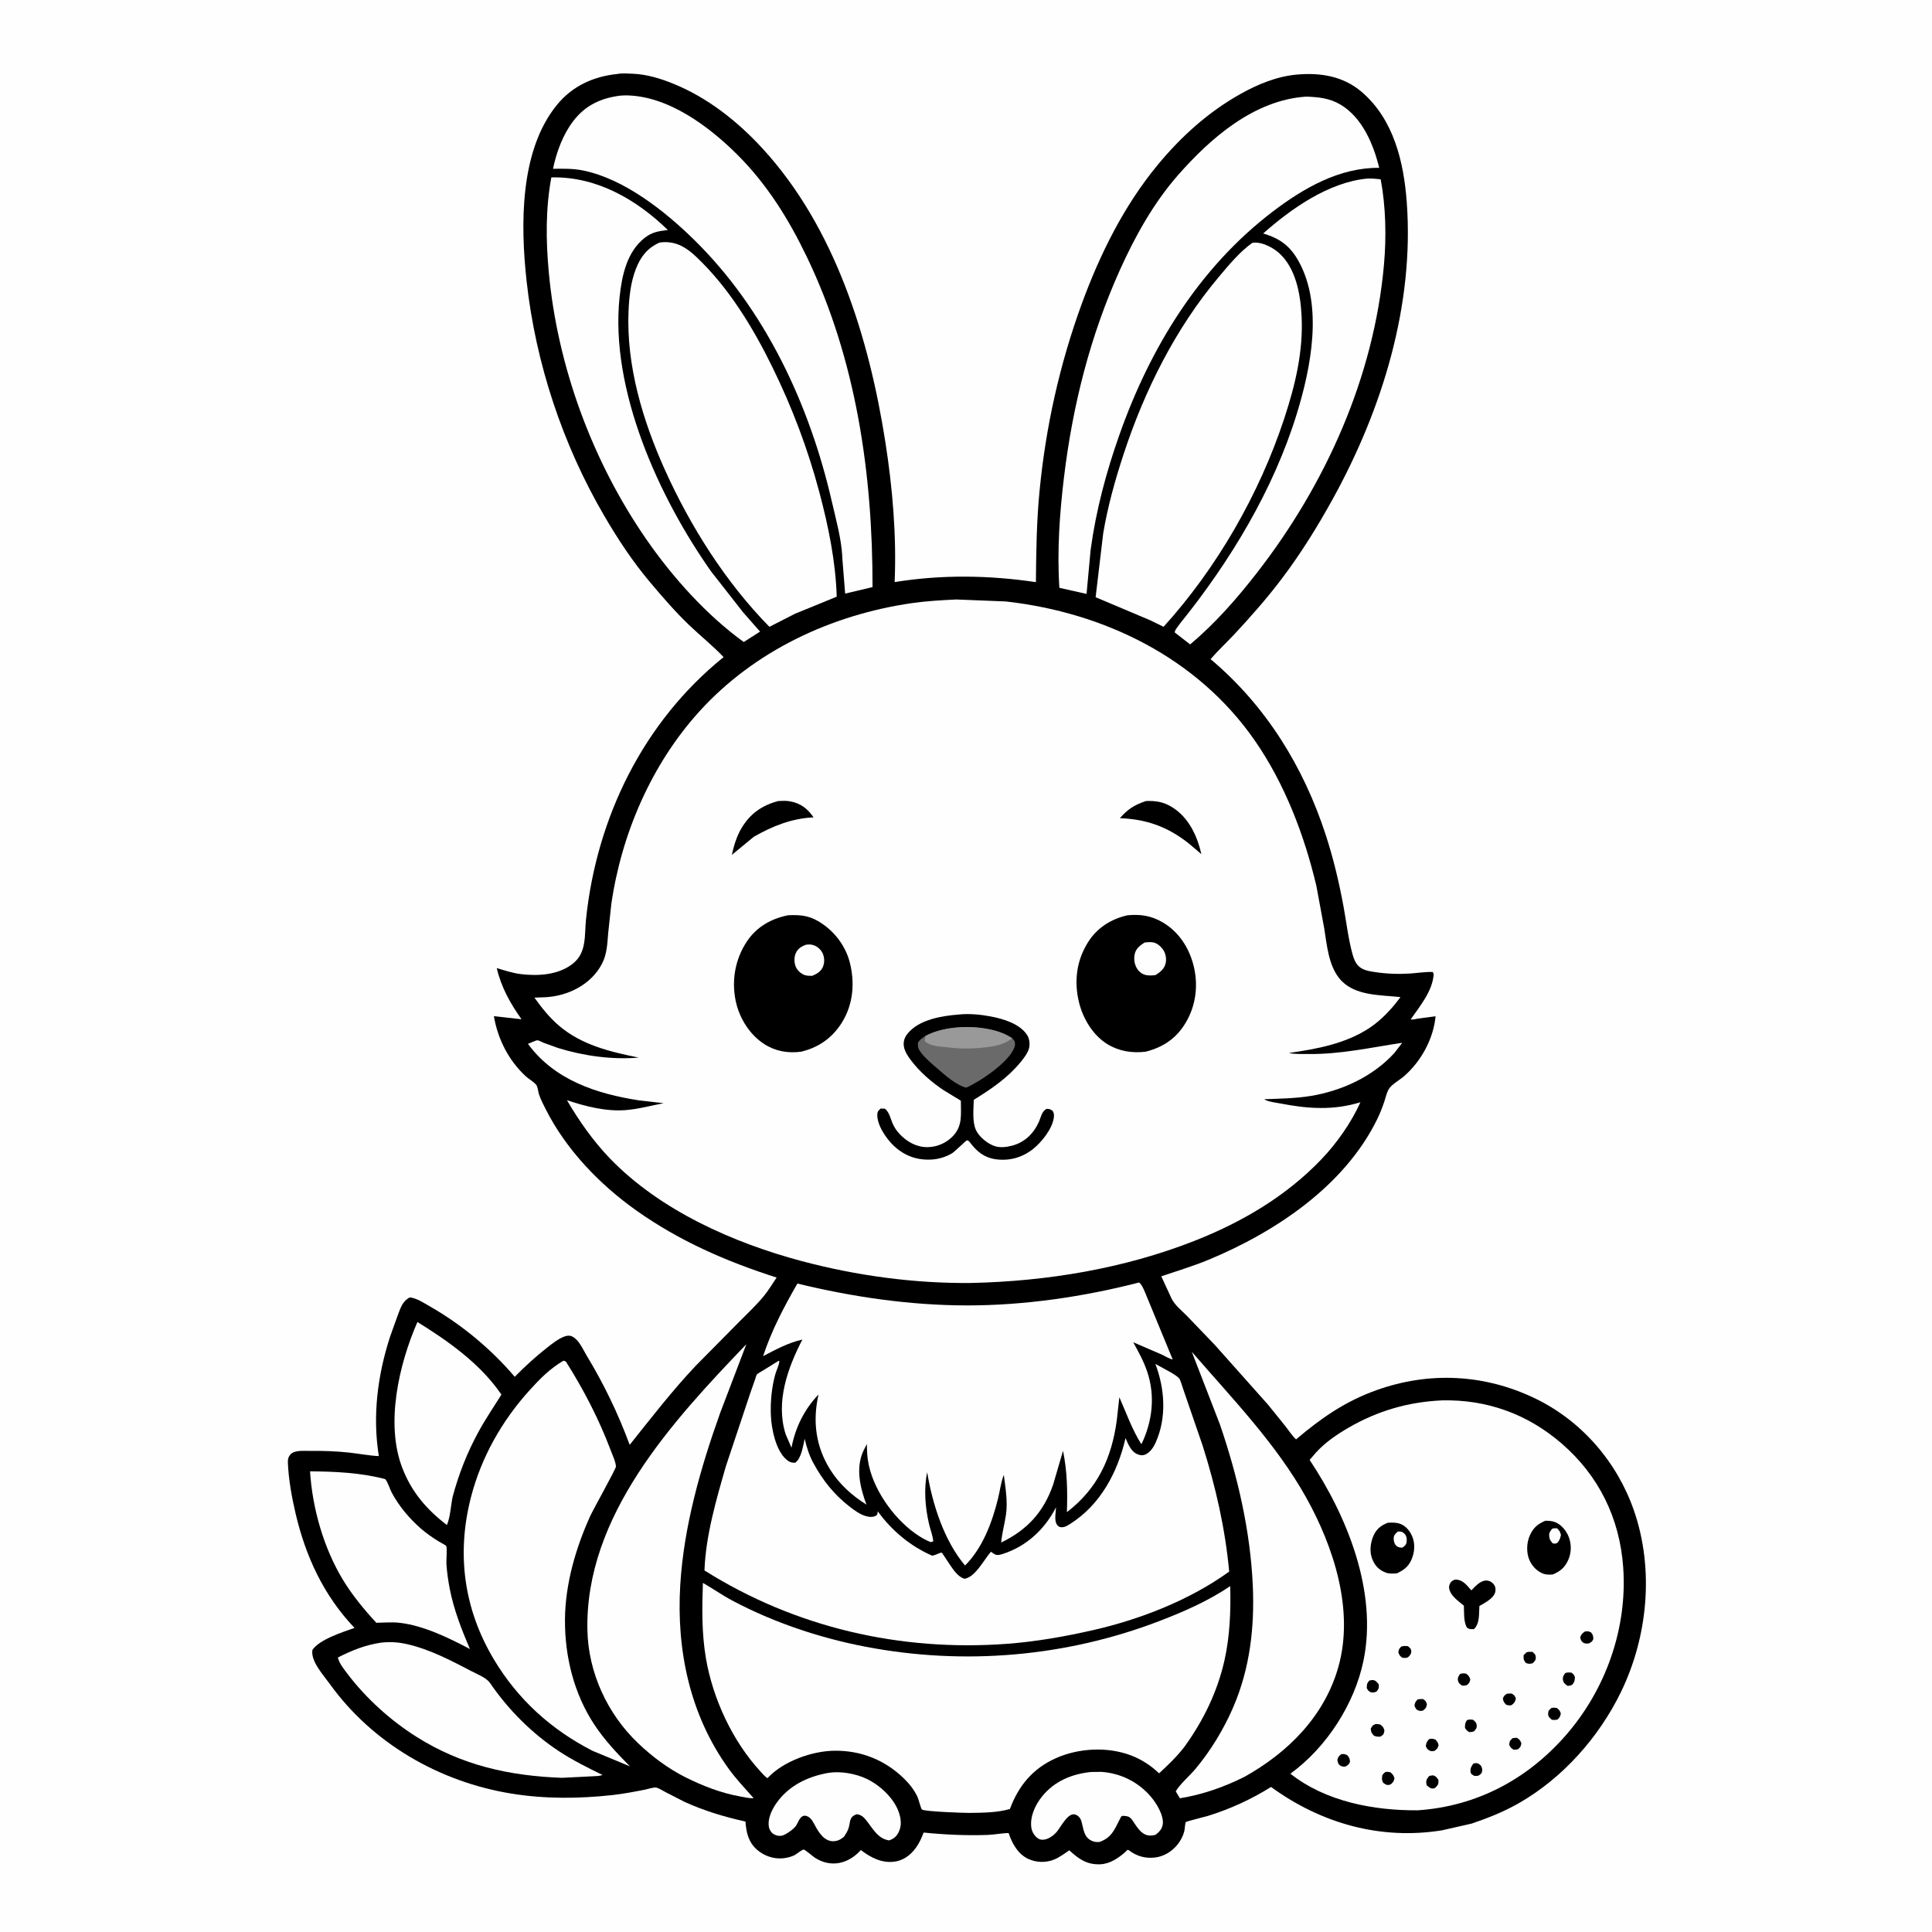 <svg version="1.1" xmlns="http://www.w3.org/2000/svg" style="display: block;" viewBox="0 0 2048 2048" width="1024" height="1024">
<path transform="translate(0,0)" fill="rgb(254,254,254)" d="M -0 -0 L 2048 0 L 2048 2048 L -0 2048 L -0 -0 z"/>
<path transform="translate(0,0)" fill="rgb(0,0,0)" d="M 654.553 78.391 C 659.153 77.45 665.784 77.956 670.525 78.144 C 685.408 78.735 699.777 83.089 713.491 88.639 C 750.1 103.456 781.856 128.598 808.439 157.551 C 885.313 241.282 921.363 358.658 938.564 468.882 C 946.156 517.537 950.449 567.788 948.354 617.04 C 998.314 608.959 1048.16 609.707 1098.1 617.081 C 1098.39 585.203 1098.82 553.368 1101.85 521.603 C 1108.41 452.962 1123.18 386.337 1146.9 321.566 C 1166.01 269.415 1191.52 217.992 1227.03 175 C 1251.94 144.847 1280.57 118.908 1314.8 99.706 C 1333.25 89.359 1353.47 80.949 1374.74 79.058 C 1399.8 76.831 1423.94 80.705 1443.5 97.481 C 1477.34 126.497 1488.05 171.514 1491.22 214.263 C 1499.3 323.323 1465.34 433.473 1413.16 528.26 C 1396.64 558.27 1378.57 587.403 1357.81 614.695 C 1342.45 634.897 1325.75 653.822 1308.45 672.369 C 1300.18 681.231 1291.16 689.545 1283.27 698.724 C 1341.93 748.067 1381.9 812.865 1405.47 885.445 C 1413.56 910.353 1419.62 935.891 1424.32 961.639 C 1427.35 978.205 1429.28 995.52 1433.8 1011.72 C 1435.08 1016.28 1436.7 1020.69 1440.14 1024.08 C 1444.7 1028.56 1451.55 1029.53 1457.59 1030.45 C 1469.69 1032.31 1482.29 1032.76 1494.5 1031.99 C 1502.57 1031.48 1510.63 1030.09 1518.73 1030.34 L 1519.79 1032.5 C 1518.66 1050.48 1505.3 1066.31 1495.42 1080.55 C 1497.44 1081.24 1500.66 1080.16 1502.77 1079.79 L 1521.75 1077.27 C 1519.55 1101.12 1506.53 1124.94 1488.5 1140.7 C 1483.72 1144.88 1476.15 1148.82 1472.57 1153.93 C 1470.14 1157.4 1468.98 1162.95 1467.64 1167.04 C 1465.43 1173.82 1462.86 1180.32 1459.72 1186.72 C 1425.11 1257.24 1351.97 1306.01 1281.18 1335.38 C 1264.8 1342.17 1247.78 1347.25 1231 1352.94 L 1241.71 1376.12 C 1245.15 1383.49 1252.74 1389.27 1258.4 1395.1 L 1287.76 1425.67 L 1344.28 1489.15 L 1362.88 1512.21 C 1366.33 1516.64 1369.77 1522.02 1373.88 1525.81 C 1400.42 1503.29 1425.87 1485.54 1458.94 1473.7 C 1514.78 1453.7 1573.12 1456.52 1626.63 1482.07 C 1676.21 1505.75 1714.16 1549.52 1732.09 1601.34 C 1753.63 1663.57 1746.8 1735.21 1718.05 1794.06 C 1694.8 1841.65 1656.6 1884.7 1610.46 1911.2 C 1594.27 1920.5 1577.81 1927.01 1560.23 1933.02 L 1528.51 1940.23 C 1463.25 1950.7 1400.44 1932.86 1347.34 1894.25 C 1326.7 1907.24 1303.67 1917.79 1280.38 1924.95 C 1278.37 1925.57 1257.47 1930.81 1256.97 1931.47 C 1256.3 1932.36 1255.81 1939.71 1255.37 1941.36 C 1254.07 1946.15 1251.81 1950.64 1248.8 1954.58 C 1242.91 1962.28 1234.26 1967.79 1224.57 1969.02 C 1214.29 1970.33 1204.91 1967.65 1196.73 1961.42 C 1195.02 1960.12 1194.39 1961.9 1192.97 1963.14 C 1185.41 1969.75 1176.67 1975.77 1166.3 1976.21 C 1152.11 1976.8 1143.36 1970.54 1133.51 1961.39 C 1128.38 1964.89 1122.92 1969.01 1117.13 1971.31 C 1108.33 1974.81 1098.12 1974.42 1089.6 1970.32 C 1078.88 1965.15 1072.74 1953.9 1069.2 1943.11 C 1061.99 1943.16 1054.51 1944.82 1047.16 1945.08 C 1024.2 1945.89 1001.91 1944.87 979.071 1942.58 C 976.884 1948.4 974.468 1953.87 970.75 1958.91 C 964.977 1966.73 957.476 1972.33 947.699 1973.49 C 934.35 1975.09 922.751 1968.94 912.556 1961.13 C 899.456 1975.68 881.02 1980.27 863.898 1969.32 C 861.934 1968.06 853.347 1960.67 852.04 1960.62 C 850.066 1960.55 844.198 1965.66 841.934 1966.73 C 838.192 1968.5 833.609 1969.56 829.5 1969.9 C 819.737 1970.72 809.652 1967.17 802.337 1960.66 C 793.26 1952.58 791.034 1942.41 790.222 1930.92 C 767.921 1925.98 746.197 1919.44 725.402 1909.93 L 705.069 1899.5 C 702.471 1898.15 698.559 1895.62 695.774 1894.92 C 693.259 1894.3 686.45 1896.57 683.506 1897.15 C 672.115 1899.37 660.731 1901.57 649.187 1902.84 C 613.577 1906.76 577.742 1907.03 542.315 1901.31 C 465.966 1888.97 394.905 1848.17 349.418 1784.83 C 342.674 1775.43 329.194 1760.91 331.173 1749 C 338.384 1738 363.562 1729.94 375.802 1725.65 C 343.097 1691.24 324.017 1650.04 313.27 1604.11 C 309.244 1586.91 305.874 1568.08 305.163 1550.35 C 305.021 1546.82 305.745 1543.9 308.341 1541.34 C 312.683 1537.07 322.254 1538.06 327.939 1538.01 C 341.965 1537.86 355.865 1538.28 369.825 1539.77 C 380.357 1540.89 391.011 1543.06 401.574 1543.52 C 394.732 1500.79 400.2 1458.2 413.409 1417.15 L 421.463 1394.72 C 424.645 1386.59 426.316 1379.48 434.5 1375.26 C 441.994 1376.24 449.241 1381.14 455.722 1384.84 C 489.435 1404.11 520.434 1429.91 545.66 1459.46 C 556.385 1448.52 567.82 1438.08 579.88 1428.61 C 585.306 1424.34 591.934 1419.06 598.469 1416.7 C 601.232 1415.7 603.97 1415.45 606.663 1416.78 C 613.768 1420.28 617.742 1430.12 621.679 1436.62 C 640.24 1467.25 655.01 1497.99 667.512 1531.6 C 690.306 1503 712.159 1474.7 737.275 1448.01 L 784.077 1400.67 C 792.805 1391.93 802.069 1383.21 809.891 1373.64 C 814.794 1367.63 818.891 1360.69 823.249 1354.27 C 769.897 1337.17 720.51 1315.72 674.558 1283.18 C 635.515 1255.52 599.945 1218.49 578.324 1175.53 C 575.807 1170.52 573.072 1165.26 571.317 1159.93 C 570.403 1157.16 570.253 1153.63 569.076 1151.07 C 567.613 1147.89 560.347 1143.67 557.567 1141.13 C 539.304 1124.44 527.64 1101.45 523.55 1077.2 L 552.806 1080.45 C 540.785 1063.4 531.348 1046.6 526.579 1026.22 C 534.893 1028.67 543.427 1031.55 552.044 1032.59 C 570.613 1034.84 592.416 1033.53 607.565 1021.24 C 622.141 1009.41 619.431 991.42 621.193 974.533 C 632.477 866.404 681.993 765.238 767.03 696.568 C 755.647 684.482 742.326 673.951 730.324 662.43 C 715.576 648.273 701.841 632.358 688.689 616.708 C 670.51 595.077 655.016 571.552 640.764 547.201 C 596.537 471.628 567.828 385.156 558.235 298.141 C 551.702 238.881 550.658 159.873 590.345 111.236 C 606.804 91.065 629.013 81.056 654.553 78.391 z"/>
<path transform="translate(0,0)" fill="rgb(254,254,254)" d="M 878.268 1879.29 C 890.84 1877.26 906.945 1880.09 918.48 1885.54 C 932.829 1892.33 947.871 1906.29 952.932 1921.5 C 955.268 1928.52 955.934 1935.6 952.492 1942.35 C 950.107 1947.03 947.367 1949.19 942.5 1950.9 C 930.615 1949.2 925.154 1938.29 918.434 1929.83 C 915.365 1925.96 912.875 1923.68 908 1923.15 C 899.564 1926.51 901.866 1930.9 899.39 1938.32 C 898.371 1941.38 896.473 1944.18 894.765 1946.89 C 892.706 1948.56 890.701 1950.13 888.15 1950.96 C 877.015 1954.59 869.847 1945.75 864.993 1937.02 C 862.746 1932.98 860.554 1927.56 856.143 1925.51 C 848.674 1922.04 846.672 1931.08 843.736 1935.5 C 841.587 1938.73 833.489 1944.5 829.76 1945.62 C 826.688 1946.55 823.319 1946.05 820.538 1944.5 C 817.844 1943 815.779 1940.01 815.157 1937 C 813.361 1928.31 818.121 1918.44 822.964 1911.5 C 835.981 1892.83 856.429 1883.08 878.268 1879.29 z"/>
<path transform="translate(0,0)" fill="rgb(254,254,254)" d="M 1156.63 1878.38 L 1167.36 1878.25 C 1187.93 1879.64 1206.69 1888.93 1220.08 1904.71 C 1226.03 1911.71 1233.84 1924.54 1232.57 1933.82 C 1231.89 1938.72 1228.78 1942.06 1225 1944.91 C 1213.68 1948.2 1208.4 1941.57 1202.67 1932.97 C 1200.93 1930.36 1199.11 1927.03 1196.1 1925.73 C 1194.85 1925.19 1190.13 1924.48 1189 1925.17 C 1188.35 1925.57 1187.17 1928.23 1186.81 1928.94 C 1181.2 1939.92 1178.15 1948.06 1165.5 1952.57 C 1162.13 1952.85 1159.55 1952.53 1156.5 1950.94 C 1148.77 1946.89 1148.63 1938.64 1146.51 1931.17 C 1145.54 1927.74 1143.88 1925.22 1140.5 1923.73 C 1132.24 1920.08 1124.42 1937.21 1119.78 1942.34 C 1116.79 1945.65 1111.96 1949.12 1107.5 1949.96 C 1105 1950.43 1102.55 1950.34 1100.43 1948.89 C 1096.51 1946.22 1093.79 1941.69 1093.21 1937.02 C 1091.76 1925.28 1097.49 1913.13 1104.73 1904.19 C 1117.79 1888.03 1136.44 1880.38 1156.63 1878.38 z"/>
<path transform="translate(0,0)" fill="rgb(254,254,254)" d="M 442.484 1401.38 C 475.457 1421.78 509.385 1445.81 531.533 1478.34 C 523.264 1491.54 514.623 1504.2 507.145 1517.92 C 495.136 1539.96 486.274 1562.56 479.784 1586.77 C 477.963 1595.59 477.292 1608.62 473.7 1616.64 C 452.224 1600.02 436.568 1582 426.606 1556.45 C 408.208 1509.28 422.929 1446.13 442.484 1401.38 z"/>
<path transform="translate(0,0)" fill="rgb(254,254,254)" d="M 328.663 1559.68 C 355.378 1559.87 382.345 1561.1 408.305 1567.89 C 411.401 1571.39 413.012 1578.13 415.362 1582.46 C 423.151 1596.81 433.584 1609.28 445.809 1620.06 C 451.85 1625.39 458.61 1630 465.456 1634.22 C 466.436 1634.83 472.713 1638.13 473.022 1638.8 C 474.188 1641.33 472.985 1653.93 473.207 1657.46 C 473.764 1666.35 475.042 1675.46 476.745 1684.18 C 481.102 1706.52 489.258 1727.2 498.117 1748.04 C 475.895 1736.3 448.823 1723.07 423.673 1720.25 C 415.635 1719.35 407.014 1720.05 398.92 1720.22 C 385.838 1706 373.271 1690.86 363.281 1674.27 C 343.008 1640.62 331.133 1598.8 328.663 1559.68 z"/>
<path transform="translate(0,0)" fill="rgb(254,254,254)" d="M 403.575 1741.33 C 412.92 1740.2 421.839 1740.7 431 1742.75 C 455.311 1748.16 478.375 1760.35 500.359 1771.82 C 506.296 1774.92 515.707 1778.54 519.515 1784.12 C 538.761 1812.33 563.903 1837.49 592.402 1856.29 C 607.224 1866.08 622.882 1873.75 638.769 1881.6 C 637.116 1882.09 635.533 1882.39 633.826 1882.64 L 595.751 1884.57 C 539.763 1882.5 489.419 1871.34 441.504 1841.11 C 414.093 1823.82 388.039 1800.34 368.429 1774.43 C 364.626 1769.41 359.532 1763.23 358.142 1757.01 C 373.082 1749.5 386.942 1743.8 403.575 1741.33 z"/>
<path transform="translate(0,0)" fill="rgb(254,254,254)" d="M 1448.57 189.368 C 1453.64 189.001 1458.56 189.553 1463.59 190.042 C 1469.03 219.173 1469.7 250.9 1467.08 280.433 C 1456.53 399.325 1405.37 513.328 1332.56 607.013 C 1311.32 634.348 1288.21 660.794 1261.61 683.081 L 1245.31 670.478 C 1244.97 668.19 1249.38 663.156 1250.82 661.048 C 1303.98 595.16 1350.01 519.144 1374.9 437.88 C 1389.61 389.829 1402.55 324.888 1377.16 277.955 C 1368.04 261.079 1357.43 253.036 1339.04 247.475 C 1368.61 221.234 1408.23 193.441 1448.57 189.368 z"/>
<path transform="translate(0,0)" fill="rgb(254,254,254)" d="M 584.425 188.069 L 586.172 188.043 C 633.093 187.43 675.076 211.781 707.956 243.831 C 698.514 244.934 691.37 245.919 683.548 252.005 C 664.528 266.801 659.211 292.108 656.797 314.846 C 646.387 412.891 698.329 527.198 753.979 606 L 787.712 649.078 L 805.677 669.513 L 788.403 680.562 C 748.963 652.089 712.889 611.78 685.246 571.859 C 627.891 489.034 590.841 388.327 581.685 288.061 C 578.633 254.631 578.322 221.184 584.425 188.069 z"/>
<path transform="translate(0,0)" fill="rgb(254,254,254)" d="M 1263.34 1432.94 C 1305.82 1482.11 1352.61 1530.19 1384.52 1587.33 C 1413.95 1640.05 1435.78 1707.25 1418.6 1767.47 C 1403.78 1819.37 1365.45 1857.65 1319.39 1883.4 C 1297.4 1894.42 1275.02 1902.26 1250.74 1906.26 L 1246.33 1898.88 C 1251.51 1890.43 1260.74 1882.84 1267.2 1875.14 C 1283.41 1855.81 1297.41 1832.7 1307.36 1809.54 C 1324.95 1768.6 1329.99 1725.02 1328.02 1680.83 C 1325.44 1622.67 1311.9 1564.4 1293 1509.5 L 1263.34 1432.94 z"/>
<path transform="translate(0,0)" fill="rgb(254,254,254)" d="M 791.174 1424.91 L 763.57 1497.29 C 742.671 1555.77 724.833 1618 721.093 1680.24 C 716.943 1749.28 731.264 1817.81 772.21 1874.68 C 780.205 1885.79 789.817 1895.87 798.874 1906.11 C 794.616 1906.54 789.672 1905.21 785.425 1904.48 C 764.996 1900.98 744.973 1893.16 726.512 1883.93 C 708.164 1874.71 691.296 1862.07 676.458 1847.92 C 643.875 1816.84 623.642 1773.19 622.675 1728.08 C 620.076 1606.88 712.632 1506.82 791.174 1424.91 z"/>
<path transform="translate(0,0)" fill="rgb(254,254,254)" d="M 597.073 1442.5 C 598.392 1442.43 598.85 1442.9 599.998 1443.5 C 618.697 1473.09 634.855 1504.29 647.258 1537.06 C 649.068 1541.84 652.742 1549.77 652.927 1554.55 C 653.021 1556.96 628.749 1600.25 625.715 1606.94 C 610.269 1641.02 599.138 1679.24 598.897 1716.84 C 598.646 1755.95 608.381 1795.52 630.149 1828.38 C 640.882 1844.59 654.135 1858.66 667.753 1872.42 L 628.105 1855.94 C 584.289 1833.51 548.896 1801.46 523.564 1759.1 C 491.625 1705.69 483.783 1647.16 499.214 1587.22 C 510.182 1544.61 532.088 1506.06 561.518 1473.54 C 572.435 1461.48 582.952 1450.88 597.073 1442.5 z"/>
<path transform="translate(0,0)" fill="rgb(254,254,254)" d="M 657.669 101.354 L 663 101.095 C 708.049 101.314 751.617 133.959 781.988 164.356 C 813.45 195.846 836.222 232.65 855.404 272.572 C 907.718 381.453 925.072 502.577 924.924 622.349 L 895.899 629.236 L 892.845 590.97 L 892.852 589.785 C 891.802 570.595 885.995 549.996 881.671 531.203 C 858.108 428.785 811.206 328.084 735.536 253.936 C 704.494 223.519 661.788 189.769 618.355 180.774 C 607.618 178.55 597.081 178.795 586.199 178.916 C 589.93 161.198 596.72 142.528 607.852 128.113 C 620.701 111.472 637.063 103.959 657.669 101.354 z"/>
<path transform="translate(0,0)" fill="rgb(254,254,254)" d="M 1384.53 102.428 C 1397.87 102.876 1409.52 104.029 1421.19 111.028 C 1444.21 124.843 1455.93 153.082 1462.03 177.915 C 1419.96 177.483 1381.94 199.346 1349.33 224.161 C 1270.97 283.801 1219.2 368.76 1186.65 460.809 C 1172.56 500.678 1161.75 541.142 1156.09 583.084 L 1151.8 629.589 L 1122.99 623.113 C 1120.44 584.508 1123.22 544.413 1127.85 506.084 C 1137.13 429.425 1155.58 356.205 1187.36 285.693 C 1203.13 250.69 1222.94 215.106 1248.32 186.131 C 1283.25 146.267 1329.35 106.073 1384.53 102.428 z"/>
<path transform="translate(0,0)" fill="rgb(254,254,254)" d="M 1327.39 257.5 L 1329.23 257.244 C 1337.55 256.364 1349.28 262.408 1355.43 267.84 C 1373.72 284.015 1378.55 311.821 1379.73 335 C 1381.64 372.456 1373.04 408.133 1361.4 443.471 C 1335.01 523.635 1290.08 601.886 1233.43 664.429 L 1219.32 657.544 L 1161.4 633.089 L 1169.44 565.336 C 1174.33 536.472 1181.97 509.171 1191.08 481.393 C 1213.22 413.899 1246.22 347.868 1292.13 293.382 C 1302.63 280.924 1314.09 266.962 1327.39 257.5 z"/>
<path transform="translate(0,0)" fill="rgb(254,254,254)" d="M 699.163 257.127 L 703.5 256.661 C 717.625 256.252 727.704 262.521 737.696 271.921 C 772.373 304.544 798.277 347.303 819.031 389.725 C 839.912 432.405 856.334 475.849 868.545 521.762 C 878.146 557.864 885.799 595.068 886.971 632.507 L 842.669 650.632 L 815.601 664.449 C 769.334 617.41 731.708 557.849 704.691 497.769 C 681.269 445.682 663.839 387.432 666.274 329.834 C 666.914 314.677 668.538 299.251 674.087 285 C 679.13 272.045 686.293 262.859 699.163 257.127 z"/>
<path transform="translate(0,0)" fill="rgb(254,254,254)" d="M 745.106 1677.95 C 755.676 1683.95 765.58 1691.01 776.33 1696.71 C 820.392 1720.06 869.091 1736.34 917.997 1745.69 C 1022.19 1765.61 1130.42 1756.33 1229.52 1718.18 C 1255.39 1708.22 1281.04 1696.96 1304.05 1681.36 C 1304.81 1707.47 1303.73 1734.46 1298 1760 C 1290.48 1793.44 1275.64 1823.82 1255.66 1851.53 C 1247.75 1861.89 1238.23 1871.01 1228.66 1879.81 C 1220.02 1871.5 1210.13 1865.08 1198.91 1860.81 C 1173.96 1851.31 1143.25 1852.95 1118.97 1863.9 C 1094.67 1874.86 1079.72 1892.96 1070.55 1917.59 C 1057.68 1921.49 1041.18 1921.61 1027.7 1921.75 C 1022.12 1921.81 979.664 1920.37 977.237 1918.12 C 976.219 1917.17 973.592 1906.91 972.516 1904.64 C 969.096 1897.44 964.07 1890.96 958.375 1885.42 C 938.001 1865.59 912.819 1855.5 884.407 1855.85 C 860.869 1856.14 831.034 1866.8 814.508 1883.92 L 813.538 1884.95 C 810.715 1883.16 808.349 1880.24 806.086 1877.78 C 776.387 1845.6 755.517 1800.51 748.251 1757.5 C 743.801 1731.16 744.148 1704.55 745.106 1677.95 z"/>
<path transform="translate(0,0)" fill="rgb(254,254,254)" d="M 825.404 1442.5 L 826.219 1443.01 C 825.648 1447.68 822.954 1452.68 821.688 1457.33 C 817.97 1470.98 816.554 1486.32 817.156 1500.41 C 817.769 1514.71 822.381 1537.81 833.9 1547.42 C 836.759 1549.81 839.337 1550.81 843.017 1550.5 C 849.592 1545.8 851.191 1532.9 853.004 1525.19 C 855.086 1534.23 857.691 1542.46 862.095 1550.66 C 871.855 1568.84 884.083 1584.25 900.439 1596.94 C 905.619 1600.95 911.652 1605.41 918 1607.18 C 921.509 1608.17 925.693 1608.56 928.905 1606.49 C 930.348 1605.56 930.179 1603.69 930.5 1602.11 C 945.288 1622.53 965.177 1639.16 988.296 1649.15 C 990.63 1648.51 992.722 1647.85 994.919 1646.83 C 996.496 1646.09 996.693 1645.91 998.5 1645.97 L 1007.82 1660 C 1011.39 1665.15 1016.01 1671.65 1022.27 1673.55 C 1033.88 1672.08 1043.03 1653.16 1050.5 1644.86 C 1051.88 1645.98 1053.1 1646.89 1054.69 1647.71 C 1057.22 1649.01 1060.38 1648.08 1062.97 1647.25 C 1088.27 1639.12 1107.5 1621.05 1119.45 1597.76 C 1119.2 1602.26 1117.67 1611.07 1119.73 1615.01 C 1120.63 1616.72 1122.1 1618.5 1124.02 1618.82 C 1128.05 1619.48 1131.09 1617.53 1134.37 1615.46 C 1166.65 1595.02 1184.74 1560.63 1193.14 1524.42 C 1195.5 1530.14 1198.72 1537.97 1204.46 1540.95 C 1207.28 1542.42 1210.46 1543.2 1213.53 1542.06 C 1219.04 1540.03 1222.77 1534.21 1225.06 1529.11 C 1236.9 1502.74 1234.77 1472.22 1224.75 1445.82 L 1238.67 1453.44 C 1242.02 1455.28 1247.14 1458.19 1249.76 1460.92 C 1251.43 1462.66 1253.4 1470.31 1254.35 1472.8 L 1274.85 1532.43 C 1288.73 1576.27 1298.74 1620.16 1302.99 1665.96 C 1261.31 1696.03 1209.09 1716.49 1159.12 1727.91 C 1129.39 1734.7 1098.14 1740.23 1067.72 1742.5 C 954.496 1750.93 842.931 1725.29 746.779 1664.74 C 748.039 1628.04 759.365 1589.25 769.523 1554.1 L 795.586 1475.99 L 800.649 1461.56 C 800.953 1460.7 801.673 1457.75 802.239 1457.08 C 803.334 1455.79 806.653 1454.16 808.162 1453.17 L 825.404 1442.5 z"/>
<path transform="translate(0,0)" fill="rgb(254,254,254)" d="M 1207.42 1359.5 C 1211.1 1361.75 1214.41 1371.81 1216.21 1375.82 L 1243.06 1440.97 C 1241.07 1441.19 1234.18 1437.14 1231.93 1436.08 L 1201.29 1422.85 C 1206.79 1432.92 1212.26 1442.79 1215.97 1453.68 C 1224.75 1479.43 1221.73 1506.7 1209.93 1530.96 C 1200.07 1515.56 1193.96 1497.8 1186.56 1481.12 L 1183.85 1505.49 C 1178.46 1545.5 1163.53 1578.06 1130.95 1602.94 C 1131.69 1580.8 1131.32 1559.68 1126.85 1537.89 L 1116.41 1573.63 C 1106.37 1602.72 1088.98 1621.73 1061.29 1635.16 C 1062.17 1624.98 1064.99 1615.38 1066.41 1605.34 C 1068.38 1591.51 1065.78 1577.15 1064.1 1563.39 C 1061.12 1570.95 1060.01 1580.07 1058.08 1588 C 1051.91 1613.3 1041.76 1640.8 1022.98 1659.51 C 1000.65 1632.94 988.402 1594.36 982.856 1560.62 C 979.143 1578.34 980.724 1597.46 984.699 1615.03 C 986.134 1621.38 988.756 1627.47 989.287 1633.97 L 986.5 1634.69 C 982.452 1633.06 978.658 1631.01 974.959 1628.71 C 950.379 1613.39 927.415 1582.32 921.145 1553.83 L 920.756 1552 C 919.193 1544.86 919.045 1537.99 918.897 1530.71 L 915.003 1538.5 C 906.898 1556.67 911.857 1577.19 918.465 1594.94 C 903.333 1585.5 889.916 1573.47 880.319 1558.29 C 864.694 1533.58 861.219 1506.63 867.672 1478.26 C 852.598 1493.85 843.057 1513.43 839.011 1534.65 L 832.856 1520.4 C 821.922 1486.31 834.935 1450.11 850.576 1419.97 C 835.073 1423.54 822.893 1430.35 808.941 1437.56 C 817.747 1410.61 831.179 1385.1 845.275 1360.61 C 903.991 1374.91 964.889 1383.77 1025.4 1383.8 C 1085.9 1383.82 1148.92 1374.61 1207.42 1359.5 z"/>
<path transform="translate(0,0)" fill="rgb(254,254,254)" d="M 1528.55 1484.46 C 1576 1483.35 1619.07 1498.89 1655.06 1529.87 C 1694.68 1563.97 1717.01 1609.37 1720.67 1661.54 C 1725.21 1726.16 1702.13 1791.23 1659.49 1839.85 C 1618.62 1886.44 1565.07 1914.72 1503.09 1918.99 C 1456.59 1919.38 1405.26 1909.86 1367.87 1880.18 C 1406.03 1852.49 1435.87 1806.49 1445.38 1760.23 C 1460.39 1687.22 1428.14 1607.44 1388.26 1547.57 L 1395.01 1539.73 C 1404.99 1528.86 1416.82 1520.76 1429.52 1513.41 C 1460.52 1495.46 1492.83 1486.12 1528.55 1484.46 z"/>
<path transform="translate(0,0)" fill="rgb(0,0,0)" d="M 1603.46 1842.5 C 1604.92 1842.23 1606.51 1842.23 1608 1842.11 C 1611 1844.23 1611.34 1844.37 1612.7 1848 C 1612.07 1851.39 1611.93 1851.63 1609.5 1854.08 C 1607.78 1854.72 1606.32 1854.69 1604.5 1854.78 C 1601.62 1852.9 1601.26 1852.59 1599.8 1849.5 C 1600.33 1845.21 1600.52 1845.29 1603.46 1842.5 z"/>
<path transform="translate(0,0)" fill="rgb(0,0,0)" d="M 1502.65 1801.5 C 1504.63 1801.02 1506.48 1801.07 1508.5 1801.05 C 1511.32 1803.09 1511.5 1803.22 1512.61 1806.5 C 1511.71 1810.64 1511.54 1810.67 1508.5 1813.24 C 1506.79 1813.68 1505.22 1813.9 1503.5 1813.19 C 1500.81 1812.07 1500.41 1810.45 1499.39 1808 C 1500.02 1804.59 1500.36 1804.13 1502.65 1801.5 z"/>
<path transform="translate(0,0)" fill="rgb(0,0,0)" d="M 1547.67 1774.5 C 1550 1773.59 1551.57 1773.84 1554 1774.06 C 1556.8 1776.05 1557.42 1776.98 1558.56 1780.21 C 1558.19 1783.07 1557.36 1783.9 1555.5 1785.95 C 1553.42 1786.93 1552.26 1786.84 1550 1786.86 C 1547.81 1785.37 1546.08 1784.33 1545.51 1781.5 C 1544.92 1778.56 1546.14 1776.81 1547.67 1774.5 z"/>
<path transform="translate(0,0)" fill="rgb(0,0,0)" d="M 1597.3 1795.5 C 1598.97 1795.17 1600.8 1795.26 1602.5 1795.2 C 1605.3 1797.17 1605.7 1797.34 1606.91 1800.5 C 1605.88 1804.41 1605.57 1804.76 1602.5 1807.41 C 1600.06 1808.18 1598.9 1807.77 1596.5 1807.02 C 1594.12 1804.39 1593.76 1803.96 1593.09 1800.5 C 1594.34 1797.53 1594.62 1797.31 1597.3 1795.5 z"/>
<path transform="translate(0,0)" fill="rgb(0,0,0)" d="M 1554.98 1823.5 C 1557.16 1822.42 1559.17 1822.82 1561.5 1823.04 C 1563.51 1824.67 1564.96 1825.78 1565.32 1828.5 C 1565.75 1831.77 1564.57 1832.97 1562.5 1835.23 C 1560.76 1836.04 1559.39 1836 1557.5 1836.12 C 1554.85 1834.59 1554.49 1834.16 1552.94 1831.5 C 1553.02 1827.69 1552.85 1826.81 1554.98 1823.5 z"/>
<path transform="translate(0,0)" fill="rgb(0,0,0)" d="M 1561.88 1869.5 C 1562.58 1869.27 1563.29 1868.99 1564.05 1868.99 C 1567.25 1868.99 1567.95 1869.95 1570.13 1872 C 1570.79 1873.64 1571.37 1874.87 1571.19 1876.66 C 1570.85 1880.11 1570.1 1880.12 1567.5 1882.14 C 1565.82 1882.67 1564.53 1882.55 1562.79 1882.5 C 1560.65 1881.14 1559.07 1880.78 1558.8 1878 C 1558.45 1874.41 1559.8 1872.16 1561.88 1869.5 z"/>
<path transform="translate(0,0)" fill="rgb(0,0,0)" d="M 1618.22 1751.5 C 1620.53 1750.84 1622.14 1750.95 1624.5 1751.05 C 1626.68 1753.12 1627.91 1753.78 1628.01 1757 C 1628.1 1759.92 1626.49 1761.44 1624.5 1763.18 C 1621 1763.87 1620.58 1764 1617.31 1762.68 C 1614.79 1759.14 1615.05 1758.66 1615.11 1754.5 L 1618.22 1751.5 z"/>
<path transform="translate(0,0)" fill="rgb(0,0,0)" d="M 1451.45 1781.5 C 1452.42 1781.31 1454.44 1780.76 1455.5 1780.92 C 1458.6 1781.39 1459.61 1783.25 1461.5 1785.43 C 1461.79 1789.47 1461.79 1789.49 1459.5 1792.83 C 1457.41 1794.26 1455.94 1794.06 1453.5 1794.06 C 1450.65 1792.57 1450.42 1792.31 1448.83 1789.5 C 1449.01 1785.38 1448.77 1784.86 1451.45 1781.5 z"/>
<path transform="translate(0,0)" fill="rgb(0,0,0)" d="M 1485.31 1745.5 C 1487.91 1744.53 1489.83 1744.76 1492.5 1745.03 C 1494.31 1746.67 1495.74 1747.4 1495.97 1750 C 1496.25 1753.26 1494.62 1754.74 1492.5 1756.83 C 1490.22 1757.65 1488.89 1757.59 1486.5 1757.28 C 1483.69 1755.21 1483.54 1754.78 1482.28 1751.5 C 1482.86 1748.18 1482.97 1747.92 1485.31 1745.5 z"/>
<path transform="translate(0,0)" fill="rgb(0,0,0)" d="M 1421.91 1859.5 C 1424.46 1858.99 1425.68 1859.53 1428.05 1860.5 C 1430.31 1863.08 1430.73 1864.09 1431.07 1867.5 C 1429.93 1870.57 1429.14 1870.71 1426.5 1872.49 C 1424.53 1873.01 1422.89 1872.74 1421.07 1871.75 C 1418.43 1870.31 1418.11 1868.17 1417.64 1865.5 C 1418.83 1862.08 1418.79 1861.67 1421.91 1859.5 z"/>
<path transform="translate(0,0)" fill="rgb(0,0,0)" d="M 1514.95 1843.5 C 1517.66 1842.84 1518.88 1843.09 1521.5 1843.99 C 1523.71 1846.37 1524.24 1846.88 1524.97 1850 C 1523.81 1853.72 1523.44 1853.83 1520.5 1856.07 C 1519.16 1856.37 1517.86 1856.26 1516.5 1856.24 C 1513.31 1854.47 1512.94 1854.51 1511.4 1851 C 1512.08 1847.08 1512.11 1846.57 1514.95 1843.5 z"/>
<path transform="translate(0,0)" fill="rgb(0,0,0)" d="M 1644.62 1810.5 C 1646.79 1810.05 1648.07 1810.22 1650.24 1810.5 C 1652.86 1812.6 1653.27 1813.04 1654.5 1816.15 C 1653.99 1819.46 1653.65 1819.9 1651.49 1822.5 C 1649.06 1823.48 1647.54 1823.26 1645 1823.01 C 1642.8 1821.14 1640.95 1819.71 1641.08 1816.5 C 1641.21 1813.1 1642.24 1812.6 1644.62 1810.5 z"/>
<path transform="translate(0,0)" fill="rgb(0,0,0)" d="M 1515.25 1882.5 C 1516.61 1882.11 1518.09 1882.09 1519.5 1881.95 C 1522.55 1883.24 1523.18 1884.31 1524.85 1887 C 1524.8 1891.67 1524.69 1891.62 1521.5 1895.06 L 1519.86 1895.8 C 1516.62 1896.43 1514.83 1894.41 1512.5 1892.66 C 1512.25 1891.63 1511.77 1890.1 1511.83 1889 C 1512.01 1885.99 1513.33 1884.56 1515.25 1882.5 z"/>
<path transform="translate(0,0)" fill="rgb(0,0,0)" d="M 1680.03 1729.5 C 1682.79 1728.88 1683.92 1729.26 1686.5 1730.34 C 1688.86 1733.34 1688.74 1733.86 1689.01 1737.5 C 1687.75 1740.28 1687.16 1740.4 1684.5 1742.01 C 1682.11 1742.31 1680.08 1742.58 1678 1741.06 C 1675.97 1739.58 1675.48 1737.85 1675.08 1735.5 C 1676.61 1732.05 1676.92 1731.64 1680.03 1729.5 z"/>
<path transform="translate(0,0)" fill="rgb(0,0,0)" d="M 1659.25 1773.5 C 1661.6 1772.71 1663.09 1772.86 1665.5 1772.98 C 1668.06 1774.69 1668.27 1774.92 1669.47 1777.75 C 1669.34 1781.18 1669.17 1782.79 1667 1785.5 C 1665.08 1787.01 1663.89 1786.95 1661.5 1787.01 C 1659.24 1785.24 1657.33 1784.05 1656.85 1781 C 1656.32 1777.63 1657.33 1776.09 1659.25 1773.5 z"/>
<path transform="translate(0,0)" fill="rgb(0,0,0)" d="M 1468.37 1878.5 C 1470.5 1877.93 1471.89 1878.3 1474 1878.78 C 1476.61 1881.15 1477.06 1881.67 1478.18 1885 C 1477.45 1888.56 1476.97 1888.83 1474.5 1891.28 L 1472.86 1891.99 C 1469.82 1892.56 1468.49 1891.47 1466.24 1889.82 C 1465.38 1888.1 1464.89 1887.07 1464.96 1885.11 C 1465.11 1881.21 1465.42 1881.16 1468.37 1878.5 z"/>
<path transform="translate(0,0)" fill="rgb(0,0,0)" d="M 1458.42 1827.5 C 1459.92 1827.48 1461.53 1827.8 1463 1827.98 C 1466.07 1830.39 1466.36 1830.54 1467.57 1834.5 C 1466.71 1838.55 1466.85 1838.41 1463.5 1840.83 C 1460.64 1841.19 1459.19 1840.96 1456.5 1839.95 C 1453.73 1836.89 1453.49 1836.59 1453.04 1832.5 C 1454.89 1829.04 1454.81 1828.98 1458.42 1827.5 z"/>
<path transform="translate(0,0)" fill="rgb(0,0,0)" d="M 1542.05 1674.5 L 1544.09 1674.5 C 1551.05 1675 1555.4 1681.01 1559.71 1685.85 C 1563.65 1681.78 1569.01 1675.62 1575.13 1675.43 C 1578.46 1675.32 1581.4 1676.89 1583.45 1679.5 C 1585.29 1681.82 1585.67 1684.67 1585.05 1687.5 C 1583.57 1694.37 1573.77 1699.16 1568.2 1702.45 C 1567.69 1710.65 1568.72 1720.98 1562.5 1726.89 C 1559.11 1726.97 1558.03 1727.35 1555.11 1725.5 C 1551.33 1719.27 1552.09 1709.14 1551.76 1702.08 C 1547 1698.17 1540.25 1693.32 1537.5 1687.74 C 1536.16 1685.02 1535.51 1682.43 1536.7 1679.5 C 1537.92 1676.5 1539.2 1675.75 1542.05 1674.5 z"/>
<path transform="translate(0,0)" fill="rgb(0,0,0)" d="M 1470.95 1614.22 C 1474.86 1613.94 1478.62 1613.82 1482.47 1614.78 C 1488.54 1616.3 1493.12 1621 1495.96 1626.4 C 1500.06 1634.21 1499.99 1643.04 1497.03 1651.22 C 1493.84 1660.04 1488.93 1663.99 1480.68 1667.83 C 1476.73 1668.08 1472.78 1668.44 1469 1667.02 C 1461.7 1664.28 1457.38 1659.69 1454.58 1652.48 C 1451.55 1644.7 1452.65 1635.51 1455.92 1628 C 1459.05 1620.79 1463.87 1617.12 1470.95 1614.22 z"/>
<path transform="translate(0,0)" fill="rgb(254,254,254)" d="M 1481.88 1623.5 C 1484.59 1623.38 1486.4 1623.52 1488.5 1625.49 C 1490.98 1627.82 1491.54 1631.24 1491.08 1634.5 C 1490.62 1637.77 1489.05 1638.83 1486.5 1640.55 L 1485.69 1640.6 C 1483.01 1640.33 1481.06 1639.91 1479.34 1637.67 C 1477.79 1635.68 1477.17 1632.5 1477.4 1630.07 C 1477.69 1627.01 1479.57 1625.21 1481.88 1623.5 z"/>
<path transform="translate(0,0)" fill="rgb(0,0,0)" d="M 1638.15 1612.06 C 1641.43 1612.01 1645.2 1612.3 1648.28 1613.45 C 1654.77 1615.89 1660.04 1622.23 1662.65 1628.5 C 1665.87 1636.27 1665.93 1645.3 1662.65 1653.03 C 1659.13 1661.31 1654.09 1665.74 1645.86 1669.05 C 1642.73 1669.15 1639.4 1669.38 1636.4 1668.34 C 1629.5 1665.95 1623.97 1660.15 1621.15 1653.5 C 1617.93 1645.9 1618.21 1635.65 1621.46 1628.14 C 1625.11 1619.68 1629.85 1615.51 1638.15 1612.06 z"/>
<path transform="translate(0,0)" fill="rgb(254,254,254)" d="M 1645.45 1620.5 C 1647.22 1619.92 1648.66 1620.03 1650.5 1620.04 C 1653.17 1622.68 1653.61 1623.39 1654.67 1627 C 1653.92 1630.63 1653.29 1632.64 1650.88 1635.5 C 1648.71 1636.51 1648.4 1636.4 1646 1636.04 C 1643.63 1633.49 1642.38 1631.64 1642.18 1628 C 1641.99 1624.63 1643.42 1622.93 1645.45 1620.5 z"/>
<path transform="translate(0,0)" fill="rgb(254,254,254)" d="M 1013.66 635.471 L 1066.15 637.562 C 1170.45 649.243 1269.11 697.24 1329.95 784.726 C 1361.74 830.424 1382.66 885.2 1395.41 939.076 L 1403.72 984.033 C 1406.55 1001.54 1408.21 1023.08 1419.91 1037.34 C 1435.12 1055.89 1462.89 1054.6 1484.53 1056.94 L 1483.09 1058.91 C 1474.57 1070.27 1463.95 1081.44 1452.11 1089.38 C 1426.8 1106.34 1395.88 1111.98 1366.32 1116.19 C 1372.31 1117.61 1379.89 1117.21 1386.08 1117.3 C 1420.58 1117.79 1452.59 1110.48 1486.41 1105.41 L 1478.16 1116.13 C 1455.51 1141.08 1422.44 1156.34 1389.5 1161.74 C 1373.07 1164.44 1356.7 1164.57 1340.12 1165.23 L 1341.48 1166.05 C 1345.82 1168.17 1353.15 1168.92 1357.93 1169.85 C 1386.65 1175.43 1413.8 1177.17 1442.12 1168.42 C 1432.31 1190.15 1417.19 1211.67 1400.74 1228.9 C 1363.28 1268.14 1316.41 1295.59 1266.22 1315.34 C 1191.21 1344.86 1109.59 1358.28 1029.18 1360.01 C 969.275 1360.62 907.927 1352.26 850.086 1336.88 C 777.27 1317.51 699.858 1283.14 646.711 1228.18 C 629.105 1209.97 613.723 1188.1 601 1166.25 C 620.522 1172.8 642.465 1178.43 663.279 1176.75 C 676.996 1175.64 690.071 1171.96 703.523 1169.43 L 677.472 1166.45 C 632.277 1159.5 587.612 1144.78 559.649 1106.5 C 561.806 1105.82 568.247 1102.63 569.915 1102.75 C 571.278 1102.85 574.614 1104.74 576.028 1105.31 L 591.614 1110.93 C 618.545 1119.25 648.904 1123.54 676.999 1121.09 C 646.663 1114.87 616.717 1107.91 592.458 1087.2 C 582.442 1078.65 574.124 1068.2 566.514 1057.52 L 577.86 1057.11 C 602.07 1055.92 626.65 1043.73 638.136 1021.61 C 643.45 1011.38 643.786 1000.35 644.712 989.139 L 647.999 958.5 C 658.747 883.983 690.509 810.281 741.237 754.294 C 799.671 689.8 881.535 651.572 967 639.29 C 982.478 637.065 998.064 636.241 1013.66 635.471 z"/>
<path transform="translate(0,0)" fill="rgb(0,0,0)" d="M 1214.84 849.119 C 1225.11 848.761 1233.07 849.931 1242.03 855.358 C 1259.96 866.211 1269.04 885.852 1273.53 905.428 L 1260.09 894.028 C 1237.75 876.398 1215.4 868.381 1187.11 867.311 C 1195.37 857.77 1202.87 853.025 1214.84 849.119 z"/>
<path transform="translate(0,0)" fill="rgb(0,0,0)" d="M 825.158 849.111 C 829.115 848.934 833.129 848.711 837.053 849.367 C 848.5 851.28 855.986 857.124 862.425 866.442 C 839.245 867.52 818.925 875.642 799.041 887.044 L 775.751 906.237 C 777.94 896.55 780.779 886.818 785.846 878.187 C 794.995 862.601 807.738 853.623 825.158 849.111 z"/>
<path transform="translate(0,0)" fill="rgb(0,0,0)" d="M 1016.51 1075.41 C 1027.5 1074.3 1039.29 1075.42 1050.11 1077.46 C 1063.37 1079.96 1080.97 1085.18 1088.76 1097.09 C 1091.33 1101.01 1091.93 1106.72 1090.79 1111.25 C 1089.51 1116.34 1085.2 1121.83 1081.91 1125.86 C 1068.2 1142.61 1050.54 1154.62 1032.25 1165.84 C 1032.03 1175.61 1030.49 1188.75 1034.49 1197.74 C 1037.7 1204.93 1046.82 1212.4 1054.24 1214.86 C 1060.09 1216.8 1066.39 1216.06 1072.25 1214.6 C 1086.03 1211.17 1095.58 1201.86 1101.3 1189.13 C 1103.62 1183.96 1104.18 1178.15 1109.5 1175.38 C 1112.67 1175.62 1113.27 1175.74 1115.9 1177.5 C 1117.3 1180.46 1117.51 1181.41 1117.1 1184.69 C 1115.6 1196.54 1104.09 1210.92 1094.83 1218.19 C 1083.63 1226.99 1070.12 1230.78 1056 1228.93 C 1043.22 1227.25 1035.28 1220.53 1027.8 1210.5 L 1026.6 1209.25 C 1026.06 1209.1 1025.53 1208.75 1024.97 1208.8 C 1024.02 1208.9 1012.38 1220.53 1009.46 1222.36 C 1003.28 1226.23 995.253 1228.66 988.036 1229.13 C 972.306 1230.14 959.05 1225.44 947.5 1214.63 C 939.531 1207.17 929.334 1192.31 929.994 1181 C 930.163 1178.09 931.501 1177 933.5 1175.12 L 938 1175.25 C 942.678 1178.92 943.827 1185.33 946.134 1190.75 C 947.925 1194.96 950.374 1198.6 953.497 1201.94 C 961.31 1210.3 971.334 1216.02 982.963 1216.02 C 992.985 1216.03 1002.93 1211.77 1009.91 1204.57 C 1020.74 1193.37 1018.44 1181.15 1018.54 1166.78 L 1000.01 1155.49 C 987.178 1146.84 974.689 1136.06 965.394 1123.61 C 962.248 1119.4 958.989 1114.54 958.157 1109.27 C 957.355 1104.19 958.81 1099.73 962.006 1095.77 C 974.2 1080.63 998.406 1076.88 1016.51 1075.41 z"/>
<path transform="translate(0,0)" fill="rgb(107,106,106)" d="M 981.097 1098.07 C 1001.98 1086.99 1034.46 1086.31 1057 1093.17 C 1062.67 1094.9 1067.98 1097.36 1072.97 1100.56 C 1073.67 1101.37 1074.93 1102.64 1075.38 1103.68 C 1076.38 1106.02 1076.04 1108.19 1075.21 1110.5 C 1069.61 1125.91 1038.88 1146.56 1024.19 1152.98 C 1013.52 1150.32 1001.16 1139.29 992.968 1132.11 C 987.394 1127.22 975.571 1117.6 973.335 1110.5 C 972.925 1109.2 973.089 1106.92 972.992 1105.5 C 974.851 1101.99 977.906 1100.26 981.097 1098.07 z"/>
<path transform="translate(0,0)" fill="rgb(153,153,153)" d="M 981.097 1098.07 C 1001.98 1086.99 1034.46 1086.31 1057 1093.17 C 1062.67 1094.9 1067.98 1097.36 1072.97 1100.56 C 1066.88 1105.49 1060.11 1107.79 1052.48 1109.1 C 1037.58 1111.66 1020.42 1112.34 1005.41 1110.29 C 996.921 1109.14 987.212 1109.68 980.5 1103.86 C 980.239 1101.65 980.652 1100.25 981.097 1098.07 z"/>
<path transform="translate(0,0)" fill="rgb(0,0,0)" d="M 835.467 970.2 C 847.341 969.693 856.461 970.243 867.009 976.315 C 883.393 985.746 896.123 1001.83 900.805 1020.2 C 906.291 1041.74 904.47 1064.31 892.766 1083.46 C 882.675 1099.97 867.816 1110.48 849.038 1114.87 C 835.243 1116.62 822.155 1114.44 810.327 1106.88 C 794.559 1096.8 783.654 1079.15 779.862 1061.02 C 775.301 1039.2 779.366 1016.48 791.778 997.909 C 802.09 982.479 817.571 973.757 835.467 970.2 z"/>
<path transform="translate(0,0)" fill="rgb(254,254,254)" d="M 854.185 1001.5 C 857.111 1001.01 859.966 1001 862.781 1002.04 C 866.524 1003.41 870.319 1006.74 871.979 1010.41 C 873.997 1014.88 874.291 1020.26 872.357 1024.81 C 870.164 1029.98 865.872 1032.38 860.943 1034.43 C 858.426 1034.37 855.738 1034.47 853.315 1033.7 C 849.412 1032.47 845.398 1028.92 843.709 1025.19 C 841.716 1020.78 841.605 1014.58 843.644 1010.18 C 845.806 1005.51 849.585 1003.28 854.185 1001.5 z"/>
<path transform="translate(0,0)" fill="rgb(0,0,0)" d="M 1195.1 970.239 C 1208.8 968.973 1220.02 970.546 1232.05 977.476 C 1249.15 987.323 1260.14 1004.01 1265.05 1022.84 C 1270.45 1043.51 1267.97 1065.36 1257.07 1083.83 C 1247.12 1100.68 1233.15 1110.09 1214.34 1114.87 C 1200.14 1116.48 1186.53 1114.5 1174.15 1107 C 1158.48 1097.52 1147.81 1079.5 1143.65 1062 C 1138.43 1039.97 1141.18 1018.29 1153.23 998.98 C 1162.88 983.498 1177.56 974.303 1195.1 970.239 z"/>
<path transform="translate(0,0)" fill="rgb(254,254,254)" d="M 1213.2 999.163 C 1216.09 998.708 1219.09 998.536 1222 998.915 C 1226.54 999.505 1230.86 1003.53 1233.27 1007.2 C 1235.77 1011.03 1236.71 1016.89 1235.58 1021.33 C 1234.06 1027.27 1229.88 1030.48 1224.94 1033.59 C 1221.66 1034.08 1218.32 1034.27 1215.04 1033.65 C 1210.96 1032.88 1207.66 1030.31 1205.42 1026.88 C 1202.43 1022.31 1201.67 1016.24 1202.94 1010.96 C 1204.3 1005.3 1208.61 1002.21 1213.2 999.163 z"/>
</svg>